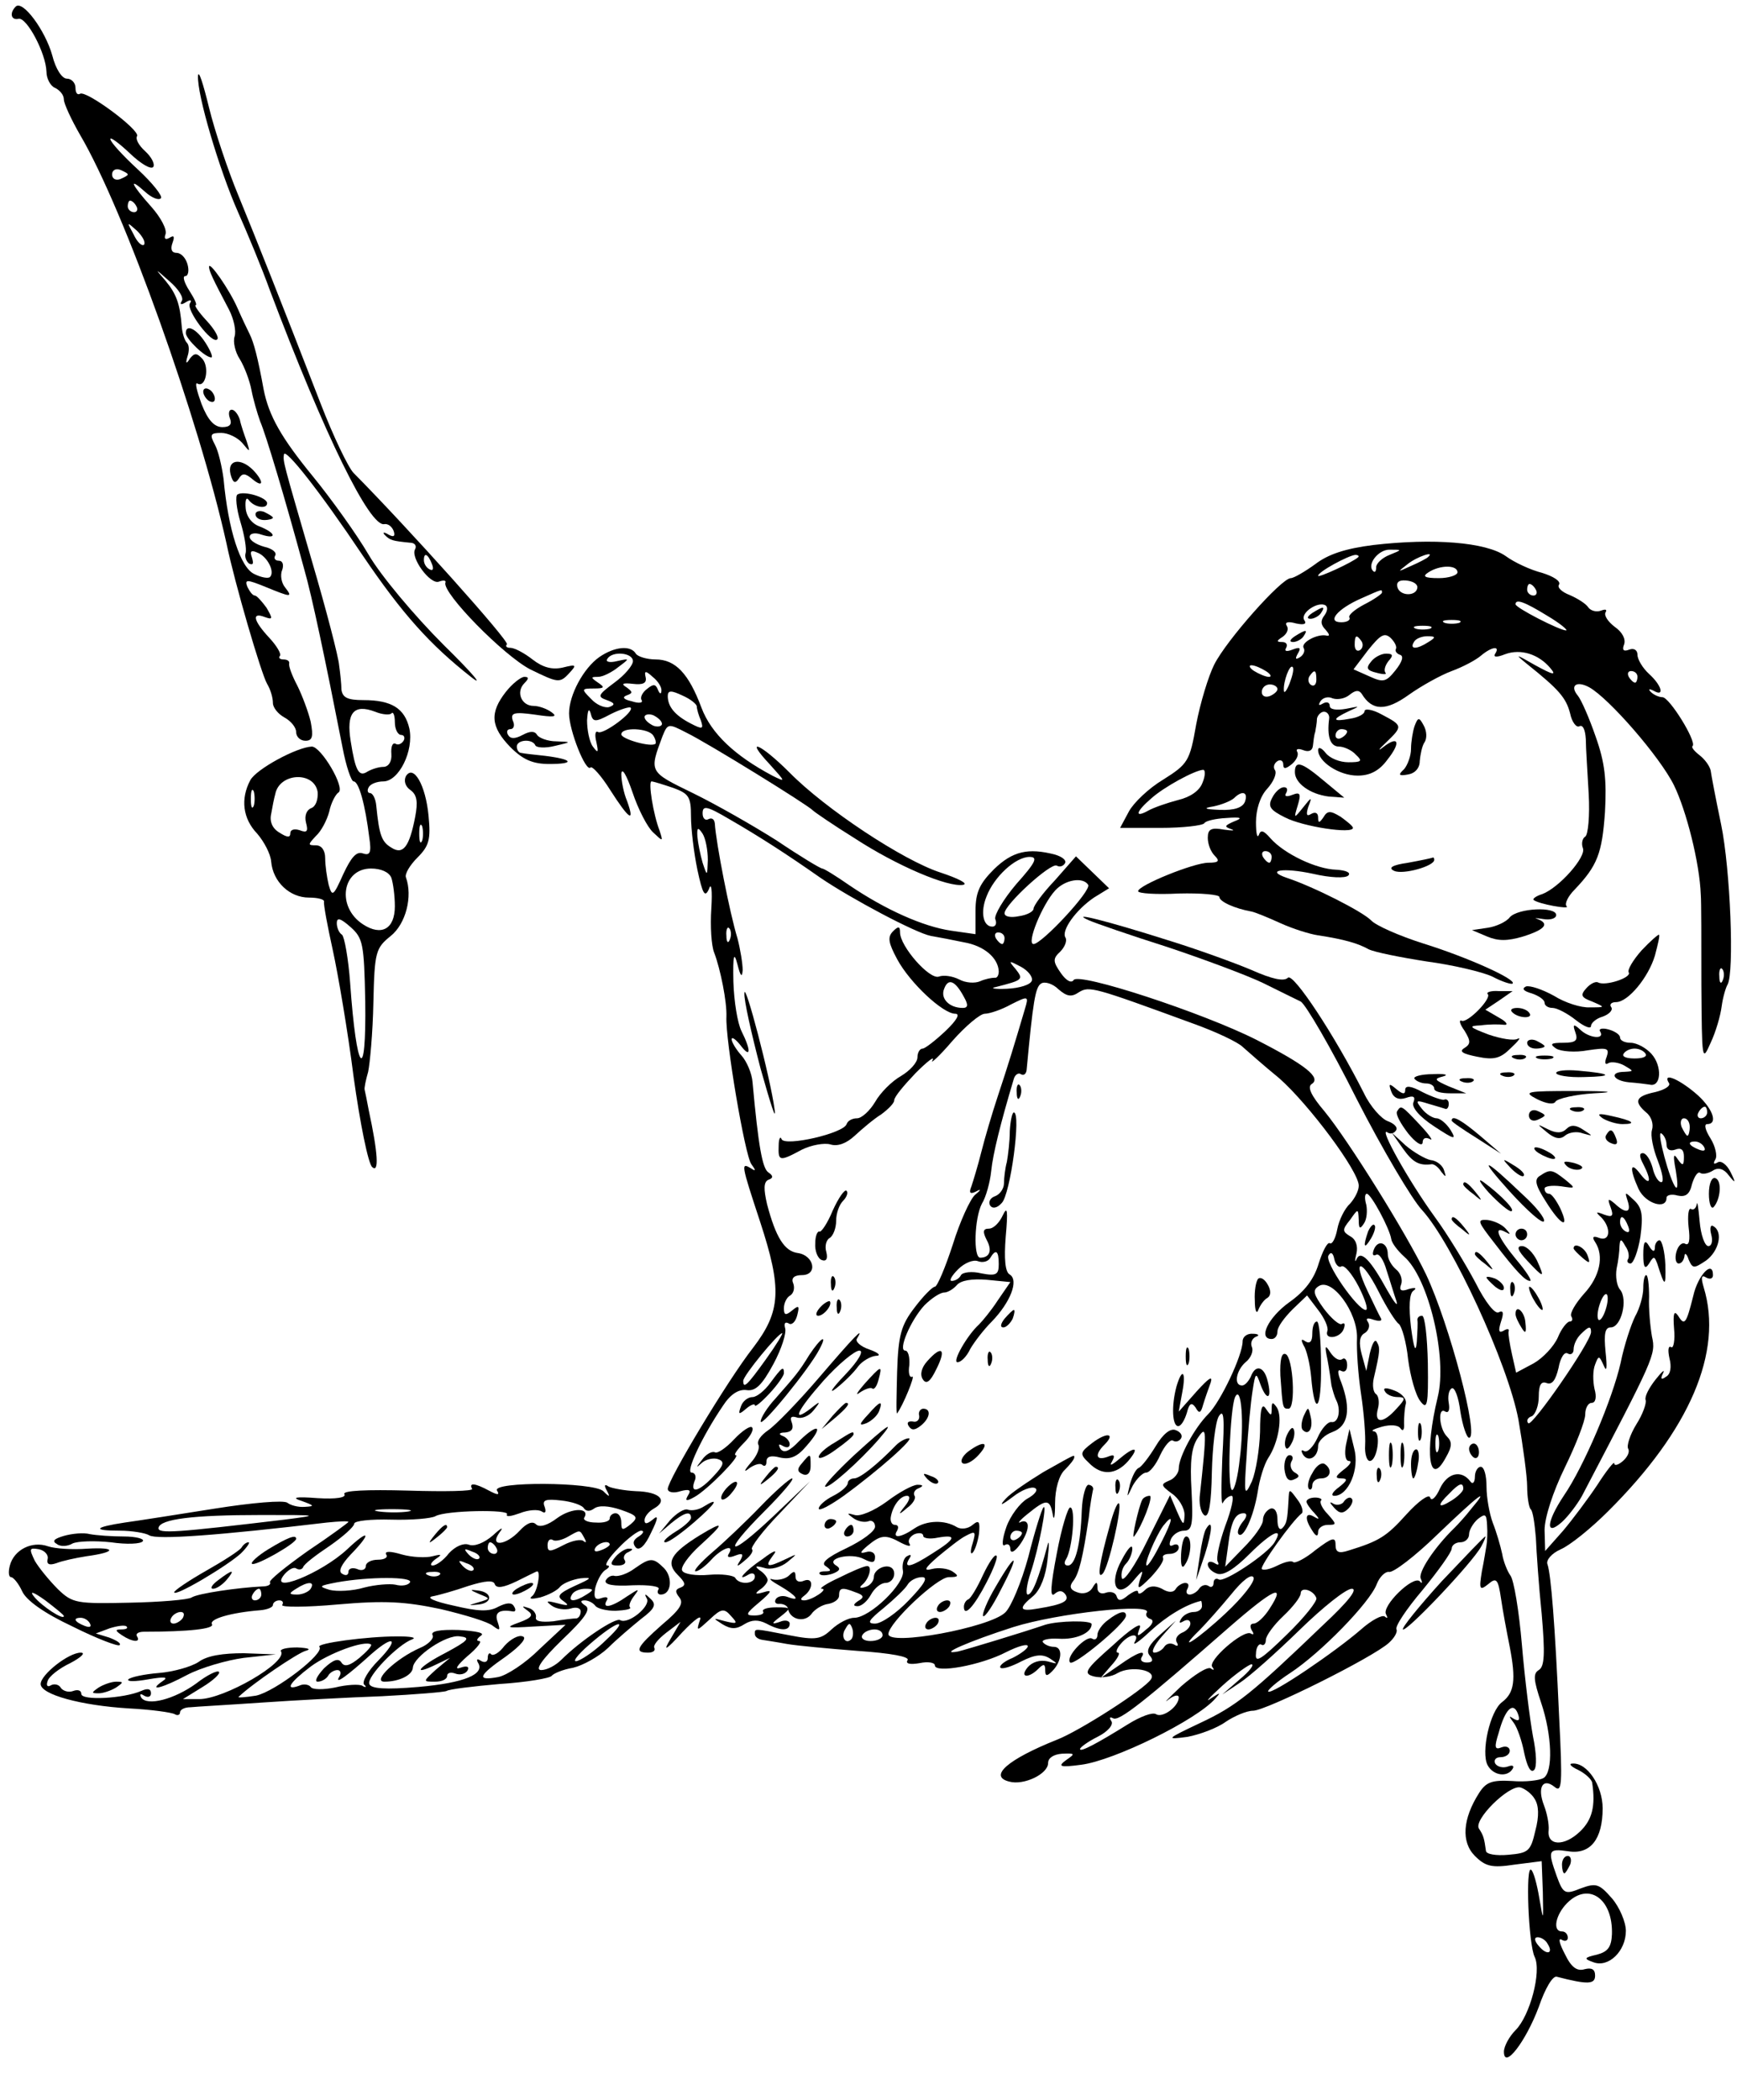 <?xml version="1.0"?>
<svg
    xmlns:rdf="http://www.w3.org/1999/02/22-rdf-syntax-ns#"
    xmlns="http://www.w3.org/2000/svg"
    xmlns:cc="http://web.resource.org/cc/"
    xmlns:dc="http://purl.org/dc/elements/1.1/"
    xmlns:svg="http://www.w3.org/2000/svg"
    xmlns:inkscape="http://www.inkscape.org/namespaces/inkscape"
    xmlns:sodipodi="http://sodipodi.sourceforge.net/DTD/sodipodi-0.dtd"
    xmlns:ns1="http://sozi.baierouge.fr"
    xmlns:xlink="http://www.w3.org/1999/xlink"
    viewBox="0 0 468 564"
    version="1.0"
  >
  <g
      transform="translate(0 564) scale(.156 -.156)"
    >
    <path
        d="m27 3604c-11-11-8-24 5-21 14 3 47-59 48-91 0-12 7-25 15-28 8-4 15-12 15-20 0-7 13-35 28-61 76-129 205-491 252-703 14-68 60-225 70-242 6-10 10-24 10-33 0-8 9-19 20-25s20-17 20-25 7-15 16-15c12 0 14 7 9 33-4 17-15 46-23 62-9 17-15 33-14 38 1 4-3 7-10 7-6 0-9 3-6 6s-5 17-18 31c-28 30-31 45-8 36 14-5 14-3 3 16-8 11-17 21-20 21-4 0-9 7-13 15-5 13-1 13 31 0 44-18 48-19 34-1-6 7-9 21-5 30 3 9 1 16-6 16-6 0-9 4-6 9s-5 12-19 15c-14 4-25 11-25 17s9 8 20 4c28-9 25 3-3 14-14 5-23 18-24 32-1 13 1 19 5 14 9-13 32-17 32-6 0 10-40 22-51 15-4-2-2-24 5-47s11-47 9-54c-2-6 1-14 6-18 7-3 8 0 5 10-4 11-2 14 9 9 17-6 31-33 22-42-3-3-15-1-27 5-24 11-45 76-53 164-3 22-9 48-15 59-9 17-8 20 11 20 12 0 28-8 36-17 14-17 14-17 8 2-4 11-10 28-12 38-3 9-9 17-14 17s-6-7-3-15c4-10 0-15-13-15-14 0-25 12-36 40-8 22-12 38-7 35 14-8 21 27 9 42-10 11-14 11-22 1-6-10-8-9-4 4 3 9 3 19-1 23s-8 16-9 28c-3 39-9 56-28 79-19 22-19 22 7-1 15-13 25-28 21-34s-1-7 7-2 11 4 7-2c-7-11 38-71 47-62 4 3-5 18-18 32-14 15-22 27-19 27s-2 11-11 25-12 25-7 25 7 9 4 20-11 20-19 20-11 6-7 17 3 14-5 9c-7-4-10-2-7 6s-8 29-25 48c-34 38-40 52-10 25 11-10 23-15 27-11 4 3-14 26-40 50s-47 47-47 52c0 4 15-7 34-25s36-28 40-23c3 5-3 17-14 27s-17 21-14 26c6 10-87 79-98 73-5-3-8 2-8 10 0 9-7 16-15 16s-19 16-25 40c-12 43-51 96-63 84zm193-289c0-2-6-5-13-8-8-3-14 1-14 8s6 11 14 8c7-3 13-6 13-8zm15-55c3-5 1-10-4-10-6 0-11 5-11 10 0 6 2 10 4 10 3 0 8-4 11-10zm13-66c-4-3-12 5-18 18-12 22-12 22 6 6 10-10 15-20 12-24z"
    />
    <path
        d="m341 3485c-2-32 37-163 69-235 16-36 41-96 55-135 94-249 172-408 197-402 6 1 13-4 16-12 3-9 0-11-9-6-8 5-11 4-6-1 9-9 13-10 43-13 8 0 12-5 9-11-9-14 26-62 41-56 8 3 13 2 11-2-5-18 100-125 146-149 47-23 51-24 66-8s14 17-10 11c-18-4-34 0-52 14-14 11-31 20-38 20s-9 3-6 6c5 5-169 199-264 295-9 9-35 63-57 120-69 178-110 281-142 359-17 41-40 109-50 150s-18 66-19 55zm403-841c3-8 2-12-4-9s-10 10-10 16c0 14 7 11 14-7z"
    />
    <path
        d="m360 3156c0-7 6-20 34-73 9-17 13-38 10-47s1-27 9-39c8-13 17-37 20-53s10-40 15-54c10-23 43-133 76-255 13-45 36-154 66-307 6-32 15-58 19-58 9 0 20-40 27-97 4-26 1-31-11-27-11 4-20-6-34-36-17-38-19-39-25-18-3 13-6 33-6 46s-6 22-16 22c-14 0-14 1 0 16 9 8 19 27 23 42 3 15 11 30 16 33 12 8-30 79-46 79-26-1-96-39-106-58-17-32-13-66 12-92 12-14 23-35 24-48 3-35 32-62 65-62 15 0 27-3 26-7-1-5 6-42 15-83s26-140 36-219c11-79 25-149 32-155 12-11 10 24-6 98-3 16-6 31-7 35-1 3 2 17 6 31 3 14 8 67 9 119 2 88 4 94 30 115s38 68 26 101c-2 6 7 21 20 34 20 20 23 31 19 72-5 53-26 89-39 68-4-8-1-18 8-24 11-8 13-20 8-46-10-52-21-66-41-53-17 10-21 22-26 72-1 12-6 22-11 22-4 0-5 5-2 10 3 6 15 10 25 10 27 0 53 53 45 91-8 35-31 49-79 49-27 0-36 4-38 18 0 9-2 28-4 42-1 14-22 95-47 180-49 169-50 171-48 183s62-64 135-173c69-102 117-155 187-210 24-19 3 6-47 55-50 50-108 119-129 155s-65 97-96 135c-54 66-76 104-85 150-10 55-17 81-24 95-4 8-14 29-21 45-14 32-49 82-49 71zm314-769c3 4 6-3 6-15s5-22 11-22c5 0 7-5 4-10-4-6-10-8-14-5-5 2-8-5-7-18s-5-22-14-22c-8 0-20-4-27-8-15-10-21 1-29 52-8 49 5 65 42 51 12-5 25-6 28-3zm-127-135c1-13-3-25-11-28s-12-13-9-25c4-15 2-18-11-13-9 3-16 1-16-5 0-8-5-8-19 1-12 7-17 19-14 32 2 12 5 27 7 34 7 37 67 40 73 4zm-110-24c-3-7-5-2-5 12s2 19 5 13c2-7 2-19 0-25zm290-60c-3-7-5-2-5 12s2 19 5 13c2-7 2-19 0-25zm-53-64c3-9 6-31 6-49 0-39-23-52-55-31-46 30-36 96 14 96 17 0 31-6 35-16zm-45-212c2-146-15-125-26 31-3 42-10 80-14 83-5 3-9 12-9 20 0 10 6 9 24-7 21-19 23-28 25-127z"
    />
    <path
        d="m320 3042c0-10 33-42 44-42 3 0-1 11-10 25-16 25-34 33-34 17z"
    />
    <path
        d="m350 2941c0-5 5-13 10-16 6-3 10-2 10 4 0 5-4 13-10 16-5 3-10 2-10-4z"
    />
    <path
        d="m397 2799c4-15 8-17 14-8 6 10 11 10 23 0 20-17 21-5 2 15-22 22-45 18-39-7z"
    />
    <path
        d="m440 2730c0-6 7-10 15-10s15 2 15 4-7 6-15 10c-8 3-15 1-15-4z"
    />
    <path
        d="m2365 2677c-48-6-78-16-100-33-18-13-37-24-42-24-16 0-111-107-132-149-10-20-24-66-31-103-11-63-14-68-57-95-25-15-51-40-59-55l-15-28h70c38 0 72 4 75 8 2 4 19 8 38 9 26 2 29 0 13-6-16-7-17-9-5-13 8-3 3-3-12-1-22 4-28 1-28-14 0-11 5-24 12-31 9-9 7-12-11-12-25 0-121-39-121-49 0-4 32-6 70-4 39 1 70-2 70-6 0-8 27-20 55-25 6-1 28-10 50-20s51-19 65-21c46-7 69-14 87-24 10-5 55-14 100-21 45-6 96-18 113-26 17-9 33-14 35-12 7 7-77 45-154 69-41 13-82 31-90 40-15 15-97 57-145 73-38 13-6 18 45 7 30-7 56-8 61-3s-4 9-21 10c-34 1-89 27-113 54-12 14-17 15-20 6-3-7-5 3-5 22 0 21 7 44 19 57 11 12 17 26 14 32-4 5-2 12 4 16 5 3 10 1 10-6 0-8 4-8 15 1 8 7 12 16 9 21s2 6 10 3c10-4 16-1 17 7s2 19 4 24c1 6 3 16 3 23 1 6 7 12 12 12 6 0 10-6 9-12-4-31 2-48 17-48 8 0 22-6 29-14 12-11 10-13-13-13-15 0-32 7-39 16s-13 11-13 5c0-20 36-44 68-44 21 0 37 8 51 27 24 30 20 43-7 22-10-8-8-4 5 8 29 28 29 29-7 48-16 9-30 11-30 6s-11-11-25-13c-31-6-32-1-2 13 20 9 20 9-5 4-17-3-28-1-28 5s-5 8-12 4-8-3-4 4c4 6 13 9 21 5 9-3 22 0 29 6 10 8 16 9 21 2 18-30 42-30 81-2 21 15 55 34 74 41s42 19 51 27c18 15 33 17 24 3-4-6 2-7 17-1 27 10 58 0 78-24 11-13 5-12-26 5-35 20-36 20-14 2 55-44 67-58 74-85 3-15 11-25 16-22 6 3 10-6 11-22 0-15 3-58 5-95s-1-70-6-73-7-12-4-20c6-15-41-68-70-79-10-3-17-8-15-10 8-7 64-17 57-11-4 4 2 17 14 29 39 41 47 62 52 133 3 56 0 85-16 130-11 32-25 64-31 71-14 17-2 26 20 14 34-19 122-120 146-169 21-43 44-133 46-188 1-11 1-81 1-155 1-131 1-134 16-100 9 19 17 47 19 63 2 15 7 32 10 37 12 20 5 199-11 276-9 43-17 85-18 93-2 8-10 19-19 26s-15 14-12 16c7 8-40 84-52 84-6 0-15 4-20 9s-3 6 5 2c19-11 14 9-8 29-11 10-20 25-20 33s-6 12-14 9c-10-4-13-1-9 9 3 9-3 21-16 30-12 9-19 20-16 25s0 6-8 3-18 0-22 6-18 15-32 21c-13 5-22 13-18 18 3 6-10 14-29 20-20 5-48 18-63 29-34 24-125 31-228 19zm28-17c-13-5-23-15-23-21 0-7-2-10-5-7-12 11 9 38 29 37 21 0 21 0-1-9zm-54-4c-10-9-69-36-69-32 0 7 52 35 64 36 5 0 7-2 5-4zm120 0c-2-2-15-9-29-15-24-11-24-11-6 3 16 13 49 24 35 12zm51-26c0-5-15-10-32-10-25 0-29 3-18 10 20 13 50 13 50 0zm-69-25c0-16-28-17-34-2-3 9 1 14 14 13 11-1 19-5 20-11zm204-5c3-5 1-10-4-10-6 0-11 5-11 10 0 6 2 10 4 10 3 0 8-4 11-10zm-265-5c0-2-14-12-30-20-17-9-29-19-26-23 2-4-4-8-14-8-26 0-7 23 34 41 38 17 36 16 36 10zm-99-39c-7-9-7-16 2-25 6-7 8-11 2-10-16 4-45-12-40-21 3-5 0-12-6-16-8-5-9-3-4 6 6 10 4 12-9 7-10-4-15-3-11 3 3 6 0 10-7 10-10 0-10 2 1 9 7 5 11 13 7 19s2 8 16 4c14-3 19-1 14 6-7 12 24 33 37 25 4-3 3-10-2-17zm384-1c22-13 36-25 32-25-11 0-87 39-87 45 0 10 16 4 55-20zm-152-12c-7-2-19-2-25 0-7 3-2 5 12 5s19-2 13-5zm-50-10c-7-2-19-2-25 0-7 3-2 5 12 5s19-2 13-5zm-59-35c-2-3 1-8 7-10 7-2 4-12-8-27-16-20-21-21-45-10l-27 12 25 33c21 26 28 31 39 21 7-7 11-15 9-19zm-59 13c3-5 2-12-3-15s-9 1-9 9c0 17 3 19 12 6zm115-1c-20-13-33-13-25 0 3 6 14 10 23 10 15 0 15-2 2-10zm-280-50c8-5 11-10 5-10-5 0-17 5-25 10s-10 10-5 10c6 0 17-5 25-10zm41-21c-5-13-10-19-10-12-1 15 10 45 15 40 3-2 0-15-5-28zm46 6c0-8-4-12-9-9s-6 10-3 15c9 13 12 11 12-6zm553 5c0-5-2-10-4-10-3 0-8 5-11 10-3 6-1 10 4 10 6 0 11-4 11-10zm-620-21c0-4-6-9-13-12-8-3-14 0-14 7s6 13 14 13c7 0 13-4 13-8zm120-73c0-3-4-8-10-11-5-3-10-1-10 4 0 6 5 11 10 11 6 0 10-2 10-4zm-249-88c-5-14-21-25-42-30-19-5-42-13-51-18-25-14-22-2 5 21 21 19 74 48 89 49 4 0 4-10-1-22zm73-33c-4-10-18-15-43-14-27 1-30 3-11 6 14 3 29 9 35 14 14 14 25 11 19-6zm46-95c0-5-2-10-4-10-3 0-8 5-11 10-3 6-1 10 4 10 6 0 11-4 11-10zm777-212c-3-8-6-5-6 6-1 11 2 17 5 13 3-3 4-12 1-19z"
    />
    <path
        d="m2260 2560c-9-6-10-10-3-10 6 0 15 5 18 10 8 12 4 12-15 0z"
    />
    <path
        d="m2230 2520c-9-6-10-10-3-10 6 0 15 5 18 10 8 12 4 12-15 0z"
    />
    <path
        d="m2361 2476c-9-11-7-15 10-19 11-3 18-3 15 0-3 4-1 12 5 20 9 10 8 13-4 13-8 0-20-6-26-14z"
    />
    <path
        d="m1032 2484c-27-19-52-65-52-97 0-29 29-102 37-93 3 3 19-15 34-39 32-50 43-58 29-19-6 14-10 35-10 47 1 12 9-2 19-31 10-30 26-61 36-70 17-16 17-16 11 3-11 28-20 85-14 85 3 0 19-5 37-11 27-10 31-15 31-49 0-22 5-63 11-92 9-42 13-49 20-33 4 12 6-2 4-34-2-30 0-64 5-76 11-29 22-85 21-110-2-39 32-240 43-254 8-11 8-13-1-7-17 10-17 8 16-92 38-116 36-154-12-217-44-56-147-228-147-243 0-6 10-8 22-4 15 4 19 2 13-7-6-10-3-11 11-3 22 12 81 72 71 72-4 0 2 9 14 21 11 11 18 23 14 27-3 3-17-6-31-21s-29-25-33-22c-5 2-15-3-22-13-11-14-11-15 0-5 7 6 20 9 28 6 11-4 10-10-8-29-25-27-41-31-33-9 4 8 1 15-5 15-11 0 18 62 54 115 13 20 27 29 41 27 15-2 26 8 46 45 14 26 23 54 20 62-2 8 0 11 6 8 5-4 12 2 15 14 4 16 3 18-9 8-11-9-14-8-14 4 0 9 5 19 11 22 6 4 8 13 5 21-4 9 2 14 15 14 28 0 21 34-7 38-23 3-38 27-53 84-6 26-6 38 2 42 9 3 9 7 0 13-10 7-17 45-27 155-1 15-10 36-19 46s-17 23-17 28 7 0 15-10c18-24 19-10 2 24-7 14-13 52-14 85-1 46 1 53 7 30 5-20 8-24 9-10 0 11-4 36-9 55-13 42-37 164-39 198-1 7-5 10-11 7-5-3-10 1-10 10 0 14 7 13 46-10 52-30 100-61 157-101 53-36 164-95 190-100 12-2 38-7 57-11 35-6 59-27 60-50 0-7-3-12-7-11-5 0-16-2-25-6s-25-3-36 3c-12 6-27 8-35 5-16-6-67 52-67 76 0 11-3 11-12 2-10-10-8-20 7-48 22-41 79-94 100-94 9 0 3-11-17-30-17-16-35-30-39-30-5 0-9-7-9-15 0-9-13-23-28-32-16-9-36-29-45-45-9-15-23-28-31-28s-16-4-18-10c-5-16-106-39-112-26-2 6-5 1-5-11-1-27 1-28 40-7 16 8 39 12 49 9 13-4 28 2 42 15 13 12 33 29 46 37 12 9 22 19 22 24 0 6 17 26 37 47 20 20 33 30 29 22-5-8 11 6 34 33 23 26 48 47 56 47s29 7 45 16c30 15 31 15 24-8-18-61-29-97-46-148-10-30-23-74-29-98s-14-50-17-59c-5-12-2-14 8-9 9 5 9 3-2-6-8-7-26-46-38-85-13-40-27-73-31-73s-20-16-35-36c-23-30-28-47-30-110-1-41-2-74 0-72 10 13 32 67 26 63-5-2-7 7-5 20 1 14-2 25-7 25-13 0 9 52 33 78 12 12 27 22 34 22 6 0 16 6 22 13 7 8 26 11 51 9l41-4-22-32c-11-17-26-35-32-41-20-18-47-65-37-65 6 0 16 10 22 23 7 12 23 33 37 47 32 33 47 71 31 81-8 4-10 27-7 65 4 45 3 54-5 37-6-13-16-23-24-23-10 0-11-5-4-19 10-18 6-31-11-31-12 0-10 68 3 93 7 11 14 37 16 56 3 30 16 82 39 159 2 7 8 11 12 8 5-3 9 0 10 7 11 118 15 143 25 149 6 4 20 0 30-10 14-12 22-14 35-5 18 11 25 9 197-54 39-14 77-32 85-40 8-7 36-32 63-54 51-45 137-160 137-185 0-9-7-22-15-31-9-8-19-28-22-44s-9-27-13-24c-4 2-12-13-19-35-8-27-24-48-51-67-36-26-54-63-30-63 6 0 10 6 10 13 0 8 12 24 26 38l25 24 19-25c11-14 18-30 16-36-6-16 22-13 28 3 3 8 2 12-3 9-4-3-18 9-31 26-18 25-20 32-9 39 23 15 67-45 66-89-1-21 2-64 7-97s8-72 7-88c-1-15 3-27 8-27 13 0 20 50 7 51-6 1 0 4 14 8 15 4 28 3 32-3s7-2 6 9c0 11 1 26 3 33 2 8-6 18-19 23-15 6-21 5-17-1 3-6 13-10 22-10 14 0 14-3-2-20-23-26-39-26-32 0 3 11 1 22-3 25-5 3-7 15-4 28 11 47 11 52 5 62-3 6-8-3-12-20l-6-30-8 29c-5 19-4 31 5 36 7 4 10 13 6 19-5 7-1 8 10 4 10-3 15-2 12 3s-13 26-23 47c-27 57-10 56 19-1 14-28 30-53 35-56 5-4 13-31 16-61 4-30 13-62 21-72 12-16 14-7 13 65-1 45-5 82-10 82s-8-3-8-7c1-5 0-21-1-38-2-20-5-12-10 25-4 35-3 58 4 63s3 6-8 3c-13-5-17-2-13 8 3 8-1 20-9 26-8 7-14 18-14 26 0 20-17 26-24 8-3-8-2-12 4-9 5 3 13-9 18-27 6-18 13-42 17-53 3-11-4-2-16 19-29 53-46 70-53 53-3-6-3-2 0 10 3 13-1 25-11 30-13 8-14 11 0 28 14 20 14 20 15 0 0-15 2-17 9-6 5 7 6 22 4 32-3 10-3 19 1 19 7 0 39-59 42-78 1-7 11-20 22-30 42-36 75-174 58-242-23-95-15-158 14-104 11 19 11 27 2 36-14 14-16 52-3 43 6-3 8 3 6 15-2 11 0 22 5 25s12-15 15-40c4-25 11-45 15-45 18 0-34 196-74 281-34 71-134 231-175 281-23 27-30 42-22 47 17 11-11 33-95 76-93 47-307 117-315 103-4-6-13-1-22 12-14 20-14 25-1 37 8 8 12 19 9 24-8 12 18 48 49 69l26 16-29 28-28 27-36-41c-21-22-37-44-37-49s-11-11-25-13c-14-3-25-1-25 5 0 15 80 88 90 82 5-3 11-1 14 4s-4 11-17 15c-46 12-73 6-105-25-25-25-32-40-32-72v-40l-42 6c-48 7-113 36-175 78-23 16-44 29-47 29s-38 21-78 48c-41 26-106 63-145 82-76 37-75 36-52 98 9 22 10 22 41 6 37-18 210-125 218-134 3-3 35-25 72-48 72-47 161-85 187-80 9 2-9 11-39 21-65 21-199 110-260 172-50 50-80 63-34 14 27-30 28-31 4-19-64 34-105 72-122 117-22 59-45 83-79 83-15 0-31 5-34 10-9 15-37 12-63-6zm58-7c0-7-14-24-32-37-28-21-30-24-13-30 14-5 15-8 4-12-8-2-22 4-31 14-17 17-17 18 5 18 18 0 19 2 7 10-13 9-13 10 0 10 8 0 24 8 35 17 20 15 20 15-3 10-12-3-20-1-16 4 8 14 44 11 44-4zm49-51c0-6-3-6-6 2-4 10-8 10-19 1-8-6-12-15-9-19 3-5-5-6-17-2-14 3-17 7-9 10 11 4 11 6 0 14-10 6-7 8 11 6 17-2 24 1 22 11-3 12 0 12 12 1 9-7 16-18 15-24zm61-27c0-4 3-15 7-24 5-15 3-16-18-5-27 14-39 29-39 47 0 10 6 10 25 1 14-6 25-15 25-19zm-148-13c16 8 32 13 34 11 7-7-47-47-56-42-5 3-6-5-3-17 4-19 3-20-6-8-6 8-10 29-10 45 1 17 3 22 6 13 4-16 7-17 35-2zm88-17c0-4-7-6-15-3-8 4-15 10-15 15 0 4 7 6 15 3 8-4 15-10 15-15zm-15-20c4-6 5-12 4-14-7-7-59 8-59 16 0 13 47 11 55-2zm94-214c-1-29-1-29-9-5-4 14-8 34-9 45-1 16 1 17 9 5 5-8 9-28 9-45zm531-42c-22-26-38-53-36-60 3-7 1-13-5-13-16 0-21 25-10 52 13 34 50 68 74 68 15 0 11-9-23-47zm124-1c6-10-80-102-94-102-13 0 15 68 37 92 17 19 48 24 57 10zm-617-94c-3-8-6-5-6 6-1 11 2 17 5 13 3-3 4-12 1-19zm473 2c0-5-2-10-4-10-3 0-8 5-11 10-3 6-1 10 4 10 6 0 11-4 11-10zm47-73c-2-7-21-13-43-14-21-1-30 1-19 3 47 12 48 13 34 31-13 15-12 15 9 4 13-7 21-18 19-24zm-117-28c8-14 7-19-2-19-23 0-39 16-32 33 7 19 19 14 34-14zm60-460c0-18-4-21-30-16-16 4-32 2-35-3-3-6-10-10-16-10-5 0 0 9 11 20s26 17 34 14 17-1 21 5c10 17 15 13 15-10zm590-4c5 3 18-12 30-35 11-22 17-40 12-40-14 0-72 83-64 94 4 7 8 4 10-7 2-9 8-15 12-12zm-991-160c-33-46-39-51-39-37 0 9 60 82 67 82 2 0-10-20-28-45zm1158-157c-3-7-5-2-5 12s2 19 5 13c2-7 2-19 0-25z"
    />
    <path
        d="m871 2424c-28-36-26-60 8-95 22-22 39-29 67-29 45 0 41 8-7 14-19 2-37 4-41 5-5 0-8 6-8 11 0 12 27 14 32 2 2-4 17-5 33-1 30 7 30 7 3 8-15 0-30 6-33 11-4 7-12 7-25 0s-21-7-25 0c-3 5-2 10 4 10s8 7 4 15c-4 13 2 15 38 10 33-5 40-4 29 4-8 6-22 11-31 11-21 0-31 24-16 39 8 8 8 11 0 11-6 0-21-12-32-26z"
    />
    <path
        d="m2436 2365c-3-9-6-27-6-39s-6-28-12-35c-11-10-9-12 7-9 12 2 20 11 20 23 1 11 4 26 8 32 5 7 4 20-1 29-8 15-10 15-16-1z"
    />
    <path
        d="m2230 2286c0-19 26-38 58-42l27-2-35 29c-38 32-50 36-50 15z"
    />
    <path
        d="m2191 2242c-8-15-4-21 22-34 31-16 117-29 117-18 0 3-10 11-21 19-18 11-23 11-30-1-7-10-9-10-9 0 0 8-5 10-12 6-8-5-9-1-5 12 7 18 6 18-9-1-16-20-16-19-9 4 6 20 4 23-9 18-10-4-15-3-11 3 3 6 2 10-4 10s-15-8-20-18z"
    />
    <path
        d="m2425 2130c-28-4-35-9-24-14 15-7 69 8 69 19 0 3-1 4-2 4-2-1-21-5-43-9z"
    />
    <path
        d="m2600 2036c-6-8-24-16-38-18l-27-4 26-11c19-8 35-8 62 0 38 12 46 22 25 30-7 2-3 2 10 0 12-2 22 1 22 7 0 15-66 12-80-4z"
    />
    <path
        d="m1875 2031c11-5 72-26 135-46 63-21 138-49 165-62 28-14 57-28 65-32s52-79 96-167c45-88 96-174 113-192 52-57 148-265 166-361 8-46 15-98 15-115 0-18 3-36 6-39 4-3 7-26 9-49 1-24 5-83 10-131 6-69 5-91-5-97s-9-17 4-56c19-56 21-120 4-130-7-4-31-7-54-5-35 2-45-2-57-21-28-44-31-84-7-108 18-18 29-21 68-15l47 6 2-53c1-52 1-52-6-11-4 24-10 46-14 49-10 10-5-128 6-150 12-25-8-101-33-126-11-11-20-28-20-37 0-32 38 18 60 77 11 32 24 54 31 52 54-14 66-13 66 2 0 11-6 14-18 11-13-4-23 3-34 26-9 17-12 28-6 25 6-4 11-2 11 3 0 6-4 11-10 11-17 0-11 29 9 49 37 37 79 7 77-54-1-22-7-30-26-35-22-5-23-7-6-13 26-10 56 19 56 54 0 15-11 41-24 56-22 25-27 27-54 17-27-11-30-9-41 21-16 45-15 48 20 43 38-6 59 21 59 74 0 39-27 79-52 77-7 0-3-5 10-11 12-6 23-16 24-22 6-40 0-64-21-84-27-26-57-25-54 2 1 11-3 30-8 43-12 31-2 48 18 32 13-11 14 3 8 122-7 157-14 244-20 261-3 7 7 19 23 26s52 36 81 65c141 140 199 275 165 386-5 17-4 22 4 17 7-4 12-2 12 4 0 27-26 0-34-36-12-48-15-52-26-34-7 10-9 4-7-22 2-20-1-35-5-32-5 3-6-5-3-19 4-15 2-28-6-32-8-6-10-4-5 6 4 8-2 3-13-11s-19-29-17-35c2-5-5-25-16-42-11-18-17-37-14-42s-1-14-9-21-15-9-15-4c0 4-13-12-29-37-16-24-43-60-59-79l-31-35-1 36c0 21 14 65 35 108 19 39 35 80 35 91s5 20 11 20c7 0 9 10 5 24-3 14-3 32 1 42 6 16 7 16 15-2 5-12 6-4 3 24-3 31-1 42 9 42 18 0 30 48 16 65-6 7-8 23-6 36 3 13 5 31 5 39 1 13 3 13 10 0 6-8 7-18 5-22-3-4-1-8 4-8s13 21 17 46c5 37 3 50-11 63-16 15-16 15-11-1 7-21-3-23-22-5-12 10-13 9-7-7 5-14 3-17-11-12-15 6-16 5-5-5 17-18 15-42-4-35-10 4-13 2-7-7 16-24 8-60-19-89-15-17-25-34-22-39s2-9-3-9c-4 0-14-12-20-27-7-16-26-36-42-45l-30-16-7 31c-4 18-7 36-6 40 2 5-3 5-9 1-8-4-9 0-4 16 5 15 4 20-4 16-6-4-23 17-40 51-17 32-48 83-70 113-45 62-97 155-82 146 5-4 12-2 15 3 4 5-3 12-14 16s-30 25-41 48c-51 101-122 208-131 199-7-7-28-2-62 13-28 12-94 36-146 52-101 32-171 50-135 34zm929-527c3-8 2-12-4-9s-10 10-10 16c0 14 7 11 14-7zm-39-144c-4-12-9-19-12-17-3 3-2 15 2 27s9 19 12 17c3-3 2-15-2-27zm-25-38c0-17-102-164-108-157-4 4-1 10 6 12 6 3 12 18 12 34 0 20 4 27 14 23 9-3 15 5 20 26 3 17 10 29 16 25 5-3 10 0 10 7 0 8 5 19 12 26 14 14 18 15 18 4zm-97-804c7-11 8-29 1-55-8-35-12-38-46-41-22-2-39 1-39 7-3 21-4 26-12 38-10 15 51 75 71 71 8-2 20-11 25-20zm22-249c11-17-1-21-15-4-8 9-8 15-2 15s14-5 17-11z"
    />
    <path
        d="m2827 1979c-15-17-25-34-22-38 5-9-41-24-53-17-4 2-13-2-20-10-11-12-9-16 10-23 23-10 23-10-4-10-15-1-43 8-62 20-20 11-41 18-48 16-8-4-4-8 10-12 12-4 22-11 22-16s6-9 14-9c7 0 25-9 40-21 14-11 26-16 26-10 0 5 9 13 20 16 11 4 18 11 15 16-4 5 0 9 8 9 21 0 56 43 67 80 5 19 9 35 7 36-1 1-15-11-30-27z"
    />
    <path
        d="m1282 1905c-1-11 12-69 28-130 17-60 27-92 24-70-7 54-52 225-52 200z"
    />
    <path
        d="m2562 1904c8-7-35-51-45-46-5 2-3-6 5-17 11-18 11-23 0-30-10-6-3-10 22-15 29-6 40-3 58 15 13 12 18 19 12 16-7-4-29 0-50 7-34 13-36 15-14 16 14 2 32 2 40 1s5 5-8 12l-24 14 24 16 23 16h-24c-13 1-22-2-19-5z"
    />
    <path
        d="m2604 1873c10-11 37-12 30-2-3 5-12 9-21 9s-13-3-9-7z"
    />
    <path
        d="m2713 1838c5-14 1-18-21-18-21 0-24-2-12-10 8-5 33-7 54-3 34 5 38 4 33-11-4-10-3-15 3-11 5 3 18 1 27-4 17-10 17-10 1-11-27 0-21-15 7-18 13-1 30-3 36-4 20-5 22 32 3 53-9 10-25 19-36 19-10 0-18 4-18 9s-9 11-20 14-18 1-14-4c8-14-20-11-35 4-11 10-13 9-8-5zm121-37c3-5-5-8-19-8s-22 3-19 8 11 9 19 9 16-4 19-9z"
    />
    <path
        d="m2630 1820c0-6 7-10 15-10s15 2 15 4-7 6-15 10c-8 3-15 1-15-4z"
    />
    <path
        d="m2608 1793c7-3 16-2 19 1 4 3-2 6-13 5-11 0-14-3-6-6z"
    />
    <path
        d="m2648 1793c6-2 18-2 25 0 6 3 1 5-13 5s-19-2-12-5z"
    />
    <path
        d="m2680 1768c0-4 21-8 48-7 52 1 48 6-10 11-21 2-38 0-38-4z"
    />
    <path
        d="m2436 1758c3-4 12-8 20-8s14-4 14-9 12-8 28-8h27l-30 12c-25 11-26 13-10 17 11 3 3 5-17 4-20 0-35-4-32-8z"
    />
    <path
        d="m2588 1763c7-3 16-2 19 1 4 3-2 6-13 5-11 0-14-3-6-6z"
    />
    <path
        d="m2518 1753c7-3 16-2 19 1 4 3-2 6-13 5-11 0-14-3-6-6z"
    />
    <path
        d="m2874 1751c4-5-7-12-24-16-33-7-37-16-15-35 9-7 13-20 10-30-3-9 2-33 10-53 8-21 11-37 6-37s-12 11-15 25c-4 14-11 25-17 25s-6-6 1-19c15-29 12-39-5-17-18 24-19 9-3-26 12-25 48-36 48-15 0 5 9 7 19 4 14-3 21 2 25 20 4 13 10 22 14 19s14-1 22 4c9 6 19 3 27-8 12-15 13-14 3 6-6 12-16 20-22 16-7-4-8-2-4 5 4 6 0 23-8 36-9 14-12 25-6 25 20 0 9 29-21 54s-56 35-45 17zm66-51c0-5-5-10-11-10-5 0-7 5-4 10 3 6 8 10 11 10 2 0 4-4 4-10zm-30-25c0-8-2-15-4-15s-6 7-10 15c-3 8-1 15 4 15 6 0 10-7 10-15zm-40-30c0-9 6-12 15-9 10 4 15 0 15-12 0-16-2-17-11-4-7 11-8 6-3-20 3-19 4-32 0-29-10 10-34 99-25 93 5-3 9-12 9-19zm65-5c3-6-1-7-9-4-18 7-21 14-7 14 6 0 13-4 16-10z"
    />
    <path
        d="m1751 1734c0-11 3-14 6-6 3 7 2 16-1 19-3 4-6-2-5-13z"
    />
    <path
        d="m2396 1736c4-11 13-15 25-11 14 5 17 2 13-8-3-8 10-24 36-41 35-23 39-24 28-6-7 11-18 20-24 20s-18 7-25 16c-12 15-11 16 11 9 14-4 27-8 30-9 3 0 5 4 5 9 0 6-4 9-8 7-4-1-21 5-37 13-20 11-30 12-30 4s-4-8-15 1c-13 11-14 10-9-4z"
    />
    <path
        d="m2647 1723c16-8 29-10 32-4 4 5 33 12 66 14 40 2 29 4-32 4-85 0-91-1-66-14z"
    />
    <path
        d="m2406 1702c-3-5 6-21 19-38 13-16 24-23 25-16 0 8 5 10 13 6 6-4-1 7-17 24-33 35-33 35-40 24z"
    />
    <path
        d="m2633 1695c0-7 6-11 14-8 7 3 13 6 13 8s-6 5-13 8c-8 3-14-1-14-8z"
    />
    <path
        d="m2708 1703c7-3 16-2 19 1 4 3-2 6-13 5-11 0-14-3-6-6z"
    />
    <path
        d="m1739 1668c0-18-3-42-5-53-3-11-5-28-5-37s-7-19-15-22c-9-3-12-10-9-16 4-6 12-5 20 4 15 14 34 156 21 156-3 0-6-15-7-32z"
    />
    <path
        d="m2760 1690c8-5 24-10 34-10 26 0 18 6-19 14-22 5-26 4-15-4z"
    />
    <path
        d="m2500 1686c0-2 19-15 43-30l42-27-35 30c-32 27-50 38-50 27z"
    />
    <path
        d="m2664 1666c13-11 23-13 31-6 7 6 21 8 31 4 18-5 18-5 1 6-13 9-22 9-29 2-8-8-18-8-32-1-20 10-20 10-2-5z"
    />
    <path
        d="m2766 1661c-3-5 1-11 9-14 9-4 12-1 8 9-6 16-10 17-17 5z"
    />
    <path
        d="m2416 1638c17-24 28-30 50-27 4 0 11-5 16-13 8-10 9-10 5 2-2 8-12 17-23 18-10 2-30 14-43 25l-24 22 19-27z"
    />
    <path
        d="m2650 1630c8-5 20-10 25-10 6 0 3 5-5 10s-19 10-25 10c-5 0-3-5 5-10z"
    />
    <path
        d="m2600 1564c30-33 57-57 59-51 2 5-14 25-36 45-69 66-79 68-23 6z"
    />
    <path
        d="m2602 1604c10-10 20-16 22-13 3 3-5 11-17 18-21 13-21 12-5-5z"
    />
    <path
        d="m2698 1608c5-5 16-8 23-6 8 3 3 7-10 11-17 4-21 3-13-5z"
    />
    <path
        d="m2652 1591c-10-6-8-16 10-44 26-42 42-49 25-12-7 14-15 25-19 25-5 0-8 4-8 9 0 4 12 6 28 4 26-4 26-4 8 11-23 18-26 19-44 7z"
    />
    <path
        d="m2564 1562c17-18 34-32 38-32 10 0-17 28-47 50-11 8-7 0 9-18z"
    />
    <path
        d="m2943 1560c0-17 4-27 8-23 12 13 15 46 3 50-6 2-11-9-11-27z"
    />
    <path
        d="m2520 1576c0-2 8-10 18-17 15-13 16-12 3 4s-21 21-21 13z"
    />
    <path
        d="m1434 1531c-9-22-20-38-23-36-3 1-7-7-7-20-1-13 4-26 11-29 8-3 11 2 8 14-3 10 0 21 6 24 6 4 11 17 11 30 0 12 5 27 12 34 6 6 9 14 6 17-3 4-14-12-24-34z"
    />
    <path
        d="m2922 1542c-1-7-6-11-10-8-4 2-6-11-4-31 3-23 1-33-6-29-5 3-12-3-15-14s-1-20 4-20 9 6 10 13c0 6 4 4 7-6 7-16 9-16 30-2 22 16 30 49 13 59-5 4-7-3-4-14s1-20-5-20-13 19-15 43c-2 23-4 36-5 29z"
    />
    <path
        d="m2500 1516c0-2 8-10 18-17 15-13 16-12 3 4s-21 21-21 13z"
    />
    <path
        d="m2573 1476c39-51 54-66 62-66 4 0-7 17-24 37-32 39-40 59-18 47 9-5 9-4 0 6-7 8-22 14-32 15-18 1-16-3 12-39z"
    />
    <path
        d="m2356 1495c-9-26-7-32 5-12 6 10 9 21 6 23-2 3-7-2-11-11z"
    />
    <path
        d="m2610 1490c0-5 5-10 10-10 6 0 10 5 10 10 0 6-4 10-10 10-5 0-10-4-10-10z"
    />
    <path
        d="m2830 1455c0-22 3-26 10-15 8 13 9 13 14 0 13-41 15-42 14-2-1 23-6 42-10 42s-8-6-8-12c0-9-4-8-10 2-7 12-10 8-10-15z"
    />
    <path
        d="m2630 1445c29-31 31-31 17 0-7 14-18 25-26 25-10 0-7-8 9-25z"
    />
    <path
        d="m2710 1466c0-2 7-9 15-16 13-11 14-10 9 4s-24 23-24 12z"
    />
    <path
        d="m2540 1456c0-2 8-10 18-17 15-13 16-12 3 4s-21 21-21 13z"
    />
    <path
        d="m1431 1404c0-11 3-14 6-6 3 7 2 16-1 19-3 4-6-2-5-13z"
    />
    <path
        d="m2167 1414c-4-4-7-21-6-38 0-17 3-24 6-16s10 18 16 21c6 4 6 13 0 23-5 9-12 13-16 10z"
    />
    <path
        d="m2560 1416c0-2 7-9 15-16 9-7 15-8 15-2 0 5-7 12-15 16-8 3-15 4-15 2z"
    />
    <path
        d="m2830 1398c0-13-6-35-14-49-7-14-19-50-25-80-14-62-63-178-98-229-30-45-32-71-3-45 11 10 26 30 34 44 125 239 128 244 121 275-3 17-6 48-5 69 0 20-2 37-5 37s-5-10-5-22z"
    />
    <path
        d="m2601 1394c0-11 3-14 6-6 3 7 2 16-1 19-3 4-6-2-5-13z"
    />
    <path
        d="m2640 1380c6-11 13-20 16-20 2 0 0 9-6 20s-13 20-16 20c-2 0 0-9 6-20z"
    />
    <path
        d="m1412 1364c-7-8-8-14-3-14 10 0 25 19 20 25-2 1-10-3-17-11z"
    />
    <path
        d="m1441 1364c0-11 3-14 6-6 3 7 2 16-1 19-3 4-6-2-5-13z"
    />
    <path
        d="m1730 1345c-7-9-8-15-2-15 5 0 12 7 16 15 3 8 4 15 2 15s-9-7-16-15z"
    />
    <path
        d="m2610 1353c0-5 5-15 10-23 7-12 9-10 7 8-1 19-17 33-17 15z"
    />
    <path
        d="m2260 1319c0-13-4-18-12-13-7 5-8 3-3-7 5-7 11-32 13-54 6-71 18-58 17 20 0 41-3 75-7 75-5 0-8-9-8-21z"
    />
    <path
        d="m1410 1243c-35-41-75-82-87-90-13-9-20-19-17-25 3-5-2-19-13-31-12-14-13-18-2-9 9 6 19 9 22 5 4-3 7-1 7 6 0 9 8 11 23 7 18-4 30 1 46 20 30 34 21 41-12 9-18-19-27-22-33-14-4 8-3 9 4 5s12-3 12 3c0 5-6 12-12 14-8 3-6 6 4 6 11 1 15 6 12 16-4 10-2 13 8 10 8-3 21 2 29 12 13 16 12 17-4 4-35-27-25-5 21 47 26 29 54 52 62 52s-1-17-25-42c-22-23-29-34-15-23s31 28 38 38c7 9 21 17 30 18 10 0 6 5-11 11-15 5-25 14-21 19 14 23-6 2-66-68z"
    />
    <path
        d="m2140 1306c0-24-38-104-59-125-24-24-51-74-51-94 0-8-8-18-17-21-14-6-14-8 5-22 12-8 22-25 22-37-1-19-2-19-13 6l-12 28-39-78c-21-43-41-72-44-65-2 8 1 19 7 25s11 18 11 26c0 9-8 0-18-19-24-43-8-70 20-36 17 20 18 20 11 1-5-17-3-17 19 5 13 14 23 28 21 33-2 4 3 7 11 7 9 0 16 5 16 11 0 5-4 7-10 4s-7 1-4 9c3 9 14 16 23 16 14 0 16 10 13 69-3 51 0 75 11 91 15 22 16 17 3-102-1-15 3-29 9-32 7-2 11 21 12 74 1 43 6 87 12 97 9 14 10-3 6-72-2-49-2-84 1-77 3 6 10 12 15 12s0-23-11-52c-10-28-16-56-13-61 3-6 1-7-5-3-7 4-12 3-12-2 0-6 7-13 16-16 11-4 30 8 56 34 37 37 60 48 43 20-12-20-87-70-96-64-5 3-9 0-9-6s-4-9-9-5c-5 3-12 1-16-5-3-5-11-10-16-10-6 0-7 5-4 10 3 6 2 10-4 10-5 0-13-5-16-10-4-7-13-7-24 0-12 6-22 5-29-2s-12-8-12-4c0 5-7 2-17-5-12-10-17-11-20-2-2 7-11 9-19 6s-14 1-14 8c0 12-2 12-9 0-5-8-16-11-26-7-12 4-14 10-7 19 10 12 17 41 27 109 2 21 6 42 7 47 2 5-1 9-7 10-5 1-11-19-12-44-2-59-11-95-24-95-6 0-7 5-3 11 11 18 17 89 7 89-4 0-15-36-23-79-11-57-12-77-4-70s14 6 19-1c7-11-4-17-47-24-33-6-35 0-8 22 12 11 21 34 24 62 3 25 3 36 0 25-15-56-26-85-34-85-4 0-2 17 5 38 14 42 29 120 22 112-3-3-15-41-26-85-12-44-30-87-40-96-27-26-201-58-201-37 0 19 84 98 104 98 17 0 18 2 6 10-8 5-24 7-35 4-15-4-13 1 10 21 17 14 38 31 48 36 17 9 18 8 12-13-4-12-4-20 0-16s9 19 11 33c2 21 0 24-11 15-8-7-20-8-27-4-21 13-52 12-73-2-23-16-39-18-30-4 3 6 2 10-4 10-5 0-8 6-7 13 3 19 16 37 28 37 6 0 5-7-3-17-13-16-12-17 3-4 10 7 16 17 13 21-3 5 1 11 7 13 9 4 8 6-2 6-8 0-32-13-53-29-22-16-46-26-55-23-14 4-14 3-3-5 8-6 19-8 26-6 6 3 12-1 12-9s-22-24-49-37c-34-16-45-26-36-31 10-7 10-9-1-9-8 0-12-2-9-5s13-2 22 1c13 5 14 9 6 14-20 12 26 23 48 11 14-7 19-7 19 4 0 7-7 11-16 8-11-3-10 0 3 11 23 19 31 20 58 5 12-6 18-7 14-1-3 5 1 12 9 16 8 3 15 2 15-3 0-4 11-6 25-3 34 6 31-2-9-27-37-24-51-27-40-9 4 6 3 8-4 4-6-3-9-15-7-25 4-22-57-81-84-81-10 0-27-9-39-20-18-17-27-19-73-10-62 12-59 12-59 2 0-5 6-9 13-10 6-1 26-4 42-7 17-3 71-8 122-12 58-4 90-10 86-16s4-8 21-5c14 3 26 1 26-4 0-14 79 0 123 23 20 10 37 15 37 10 0-4-12-13-26-20-15-6-24-14-21-17s19 2 36 11c24 12 36 13 49 5 15-10 14-10-4-5-13 3-26-1-34-10-15-18 1-20 18-3 9 9 12 9 12-2s3-11 12-2c17 17 19 42 3 42-8 0-16 4-19 8s10 7 27 6c30-2 57 10 57 25 0 7-57 6-80-1-38-13-137-43-150-46-38-7 20 18 95 42 76 24 240 42 230 25-3-4 0-9 6-11 7-2 4-10-7-18-16-14-17-13-11 3 4 11-17-3-46-30-49-43-52-49-33-54 12-3 30-1 41 6 23 13 68 5 57-11-11-17-123-89-162-104-85-34-118-63-82-72 25-7 67 13 67 32 0 9 10 15 24 16 23 1 23 0 7-11-15-11-11-13 26-8 56 7 199 77 231 114 10 11 9 11-8 0-11-8-2 2 20 22s45 36 50 37c6 0-3-12-20-26l-30-26 30 20c17 11 63 52 103 91s80 71 90 71c11 0-6-22-49-62-124-119-150-140-212-169-59-28-60-29-22-24 21 4 51 15 66 26 15 10 36 19 47 19 22 0 207 92 234 117 10 9 15 19 13 23-3 5 17 35 45 68 27 33 50 65 50 71s7 11 15 11 15 6 15 14c0 7 7 19 15 26 13 10 15 9 16-11 1-13 0-28-1-34-1-5-4-26-8-45-5-31-4-34 11-22 14 12 17 9 22-25 3-21 10-58 15-83 11-57 8-79-13-95-21-15-37-87-25-109 10-18 34-21 43-6 3 5 0 7-8 4s-18-1-22 5c-3 6 1 11 9 11 9 0 16 5 16 11s-6 9-14 6c-12-5-13 0-5 25 11 41 25 54 33 33 4-11 2-14-7-9-9 6-9 5 0-7 6-8 14-31 18-52 5-23 11-35 17-29 5 5 4 29-2 58-5 27-14 98-19 157s-14 113-20 120c-5 7-12 24-14 37-3 14-10 38-16 53-6 16-11 44-11 63s-4 34-10 34c-5 0-10-8-10-17 0-10-4-14-8-8-15 20-39 15-52-12-7-16-15-23-17-16s-20-6-41-29c-34-38-47-46-99-62-18-6-23-3-23 10 0 14-6 12-34-9-18-15-36-24-39-21s-15 0-27-6-24-9-27-6c-4 4 52 83 69 96 3 3 0 14-8 24-14 19-14 19-15-2-2-34-3-40-11-48-5-4-8 3-8 15 0 14-5 21-12 19-7-3-13-11-13-20 0-8-15-29-33-47l-32-33 5 36c5 42 12 56 27 56 6 0 6-6-2-15-7-9-10-18-7-21 8-9 26 30 33 73 3 21 11 47 18 58 18 27 25 71 15 87-7 10-9 10-9-2 0-13-1-13-10 0-7 11-10-1-10-40-1-30-7-68-14-85-13-28-14-24-9 45 2 41 7 91 10 110 5 33 6 34 14 11 11-29 20-24 12 7-6 25-21 29-29 7-4-8-10-15-15-15-15 0-10 26 6 40 9 7 14 19 11 26s0 15 7 18c7 2 4 5-5 5-10 1-18-5-18-13zm-5-203c-3-29-9-53-13-53-9 0-4 139 5 160 11 23 16-47 8-107zm385-51c0-4-9-13-20-20-24-15-26-9-4 12 17 18 24 20 24 8zm14-34c-10-13-23-27-29-33-35-34-64-78-58-88 3-7 2-9-2-4-12 10-66-43-58-57 3-6 3-8-2-4-4 4-23-6-41-22-45-39-154-113-160-107-2 2 15 17 38 32 52 34 137 121 149 153 5 13 15 22 21 21 7-2 45 27 83 64 72 69 92 84 59 45zm-534-58c-11-22-22-40-25-40-6 0 15 50 28 68 19 24 17 11-3-28zm111-122c-48-45-88-71-45-29 10 10 35 38 54 61 20 25 36 37 39 29 2-7-19-34-48-61zm-546 22c-21-22-47-40-58-40-15 0-11 6 15 27 18 15 37 33 41 40s15 13 25 13c11 0 4-12-23-40zm621-15c-9-14-21-25-27-25s-7-5-3-12c4-6 3-8-2-5-13 7-76-48-66-58 4-5 2-6-3-2-6 3-28-11-51-31-22-21-32-31-22-23s18 9 18 4c0-16-28-36-39-29-6 4-27-4-48-17-53-33-83-49-83-43 0 3 14 13 30 21 18 9 28 21 24 27s-3 8 3 5c10-6 54 29 199 156 78 68 100 78 70 32zm81 19c2-5-21-34-51-63-44-43-55-50-53-33 0 11 5 18 9 16 4-3 8 1 8 8s14 26 30 41c17 16 30 33 30 39 0 12 22 6 27-8zm-197-14c0-5-6-10-14-10s-18-5-22-12-3-8 4-4 12 2 12-4-7-13-15-16c-8-4-12-11-8-17 3-5 1-7-5-3-6 3-13 2-17-4-3-5-11-10-17-10s-1 12 13 28l24 27-27-24c-19-17-25-28-18-36s5-12-5-12c-8 0-12 4-9 9 9 14-7 9-39-14l-32-22 19 22c11 12 16 22 11 22-4 0-2 7 5 15 15 18 34 20 24 3-4-7 8 1 27 19 27 25 61 46 87 52 1 1 2-3 2-9zm-604-57c-10-10-19 5-10 18 6 11 8 11 12 0 2-7 1-15-2-18zm54 7c0-5-9-10-21-10-11 0-17 5-14 10 3 6 13 10 21 10s14-4 14-10z"
    />
    <path
        d="m1394 1283c-19-31-24-36-59-76-14-15-25-33-25-39 0-12 84 91 101 124 15 28 3 21-17-9z"
    />
    <path
        d="m2042 1280c0-14 2-19 5-12 2 6 2 18 0 25-3 6-5 1-5-13z"
    />
    <path
        d="m2286 1275c3-16 6-37 7-45 2-8 5-19 8-25 9-17 4-40-8-38-6 1-17-11-24-27-7-15-17-26-23-23-5 3-6 1-2-6 9-14 26-5 26 15 0 8 11 19 25 24 27 10 32 39 15 85-7 17-7 24 0 20 6-3 10 1 10 10s-4 14-9 10c-6-3-14 3-20 12-9 14-10 12-5-12z"
    />
    <path
        d="m1597 1272c-10-11-13-23-8-31 6-10 13-5 24 18 17 34 9 41-16 13z"
    />
    <path
        d="m1701 1274c0-11 3-14 6-6 3 7 2 16-1 19-3 4-6-2-5-13z"
    />
    <path
        d="m2205 1247c4-57 4-57 14-57 13 0 8 89-5 94-7 3-10-10-9-37z"
    />
    <path
        d="m1327 1235c-10-14-24-25-31-25-8 0-17-7-20-16-5-14-4-15 9-4 8 7 15 9 15 6 0-4 11 5 25 20s25 31 25 35c0 13-3 11-23-16z"
    />
    <path
        d="m1489 1233c-13-15-17-22-8-15 9 6 18 9 21 7 3-3 8 3 11 15 7 26 5 25-24-7z"
    />
    <path
        d="m2026 1228c-9-34-7-68 3-68 5 0 11 10 15 23 4 16 8 19 15 9 6-11 9-10 13 5 3 10 9 27 13 38 4 13-4 7-24-15l-31-35 6 33c7 36 0 44-10 10z"
    />
    <path
        d="m1434 1178l-19-23 23 19c21 18 27 26 19 26-2 0-12-10-23-22z"
    />
    <path
        d="m1495 1180c-16-17-16-20-3-15 9 4 19 13 22 21 7 19 2 18-19-6z"
    />
    <path
        d="m1583 1178c1-7-4-12-11-10-8 1-11-2-7-8 5-8 11-7 21 1 16 13 18 29 4 29-5 0-9-6-7-12z"
    />
    <path
        d="m2245 1177c-4-10-5-21-1-24 10-10 18 4 13 24-4 17-4 17-12 0z"
    />
    <path
        d="m2442 1150c0-14 2-19 5-12 2 6 2 18 0 25-3 6-5 1-5-13z"
    />
    <path
        d="m1471 1110c-30-28-52-52-50-54 5-5 59 43 93 82 30 35 15 25-43-28z"
    />
    <path
        d="m1990 1125c-11-18-24-35-29-37s-11-14-15-28c-6-25-6-25 5-2 7 12 17 22 23 22s17 14 24 30c8 17 18 28 22 25 5-3 11-1 14 4s-1 11-9 14c-9 4-22-6-35-28z"
    />
    <path
        d="m2216 1144c-4-9-4-19-1-22 2-3 7 3 11 12s4 19 1 22c-2 3-7-3-11-12z"
    />
    <path
        d="m1438 1132c-16-9-28-20-28-25s14 1 30 13c17 12 30 23 30 26 0 6-2 5-32-14z"
    />
    <path
        d="m1881 1131c-21-16-22-19-6-34 22-23 47-21 68 3 21 25 11 26-16 3-13-11-17-12-12-4 6 11 4 13-8 8-20-7-22 4-5 21 20 20 4 22-21 3z"
    />
    <path
        d="m2318 1128c-3-16-1-28 5-28s2-7-9-15c-14-11-16-15-4-15s10-4-4-15c-11-8-15-15-8-15 24 0 44 46 34 82l-8 33-6-27z"
    />
    <path
        d="m1543 1127c-32-33-62-57-72-57-6 0-11-4-11-8 0-5-11-15-25-22s-25-17-25-22 19 5 43 22c63 46 123 100 112 99-5 0-15-5-22-12z"
    />
    <path
        d="m2392 1110c0-19 2-27 5-17 2 9 2 25 0 35-3 9-5 1-5-18z"
    />
    <path
        d="m2412 1110c0-19 2-27 5-17 2 9 2 25 0 35-3 9-5 1-5-18z"
    />
    <path
        d="m1667 1116c-10-8-14-17-9-20s17 3 27 14c21 23 9 26-18 6z"
    />
    <path
        d="m2530 1121c0-6 4-12 8-15 5-3 9 1 9 9s-4 15-9 15c-4 0-8-4-8-9z"
    />
    <path
        d="m2430 1095c0-14 2-25 4-25s6 11 8 25c3 14 1 25-3 25-5 0-9-11-9-25z"
    />
    <path
        d="m1381 1096c-9-10-8-15 2-19 8-3 13 3 13 14 0 23 0 23-15 5z"
    />
    <path
        d="m1797 1081c-26-16-56-36-65-46-12-13-8-12 12 3 15 12 33 19 39 15 5-3-1-11-14-18-12-7-29-29-36-49s-8-34-3-31c6 4 10 0 10-7 1-17 30 21 30 40 0 7-5 10-12 7-7-4-2 3 12 14 32 26 38 26 43-1 2-13 4-4 4 19 0 25 7 49 17 58 9 9 16 18 16 21 0 5 4 7-53-25zm-37-105c0-3-4-8-10-11-5-3-10-1-10 4 0 6 5 11 10 11 6 0 10-2 10-4z"
    />
    <path
        d="m2212 1086c2-16 7-22 16-18 10 4 11 7 2 12-7 4-9 13-6 19 4 6 2 11-3 11-6 0-10-11-9-24z"
    />
    <path
        d="m2260 1079c-7-11-9-23-6-27 3-3 6 0 6 6 0 7 7 12 15 12 17 0 20 16 6 25-6 3-15-4-21-16z"
    />
    <path
        d="m1319 1073c-13-16-12-17 4-4s21 21 13 21c-2 0-10-8-17-17z"
    />
    <path
        d="m2371 1074c0-11 3-14 6-6 3 7 2 16-1 19-3 4-6-2-5-13z"
    />
    <path
        d="m1597 1069c7-7 15-10 18-7s-2 9-12 12c-14 6-15 5-6-5z"
    />
    <path
        d="m1251 1053c-7-8-11-16-8-19 2-2 10 2 17 11 17 20 9 27-9 8z"
    />
    <path
        d="m1310 1022c-25-26-63-62-83-79-21-18-34-33-29-33s17 9 27 20c18 20 41 28 30 10-4-6 1-7 11-3 13 5 15 3 9-8-8-12-6-12 8 0 10 8 15 16 12 19s18 31 47 61l53 56-62-59c-79-75-93-69-16 8 31 31 52 56 47 56-5-1-29-22-54-48z"
    />
    <path
        d="m1921 1054c0-11 3-14 6-6 3 7 2 16-1 19-3 4-6-2-5-13z"
    />
    <path
        d="m813 1052c3-4-47-5-110-3-72 2-113 0-110-6 4-6-14-9-46-7-39 3-46 1-27-5 22-8 22-9 5-10-12-1-25 3-30 7-6 5-62 0-125-10s-133-21-155-24c-53-8-57-14-9-14 21 0 45-4 51-8 13-8 121 0 306 22 20 2 37 3 37 1 0-1-31-24-70-50-38-27-68-51-65-54 2-4-4-7-13-7-42-2-111-12-122-19-6-4-55-8-107-9-91-2-98-1-123 23-15 15-33 37-40 49-10 21-10 23 7 20 10-2 17-10 15-17-2-9 3-11 15-7 10 4 33 9 52 12 52 7 52 16 1 13-25-2-55 0-67 4-28 10-59-6-66-33-3-11-2-20 2-20s13-11 19-24c7-16 38-38 87-61 42-21 79-35 81-32 3 3-5 8-18 13l-23 7 24 9c13 4 26 6 29 3s-1-5-9-5c-11 0-11-2 1-10 18-12 33-13 26-2-3 5 3 8 12 8 77 0 122 5 117 13-5 9 33 20 83 24 12 1 22 5 22 9s5 8 11 8c5 0 8-3 5-8-2-4 41-4 96 1 81 7 115 5 177-8 42-10 82-22 90-29 12-9 13-8 8 7-6 16 3 22 26 18 5-1 6 3 2 9-4 7-13 6-27-1-16-9-35-8-77 2-33 7-48 14-36 16 11 2 39 10 62 18 29 9 43 10 45 3 3-8 15-6 38 5 18 9 34 17 35 17 7 0 0-37-9-43-6-5 0-5 14-2 14 4 30 12 35 19 6 6 21 12 35 14 21 2 19 0-10-13-28-13-32-18-20-26 11-8 9-9-10-4s-21 4-10-4c8-6 23-8 33-5 9 3 17 1 17-5s-3-11-7-12c-5 0-23-2-40-5-21-2-32 0-30 7 1 6-5 14-13 16-12 4-12 3-1-5 10-7 7-12-15-20-25-9-22-10 25-7l55 3-45-42c-24-24-56-45-71-48-38-7-35 2 14 36 26 19 36 32 28 34-7 3-21-5-31-16-9-12-19-18-23-15-3 4-6 1-6-6s-5-9-12-5c-6 4-8 3-5-3 13-20-23-35-102-42-58-5-82-3-85 5-5 12 49 68 74 77 8 3-3 5-25 5-54 0-141-12-135-18 10-11-76-77-109-84-19-3-33-4-30-2 24 23 101 75 115 79 11 3 5 5-14 6-18 0-31-3-28-7 11-19-98-82-141-82h-28l34 21c18 11 31 23 28 26s-21-6-39-20c-37-27-85-40-95-24-3 6-1 7 5 3 7-4 12-2 12 4 0 8-6 9-17 4-30-13-103-17-103-5 0 6-6 8-14 5s-17 0-21 5c-3 6-11 8-17 5-6-4-9-1-6 7 2 8 20 22 39 31 19 10 27 18 18 18-21 0-69-38-69-54 0-18 69-37 152-42 39-2 74-7 79-10s9-1 9 3c0 5 8 9 18 9 9 1 64 4 122 8s152 9 208 11c57 3 107 7 111 9 4 3 45 8 91 12 47 3 87 10 90 14s19 11 37 14c17 4 44 19 60 34 15 15 41 37 57 50 24 18 27 25 16 35-9 9-11 9-6 0 7-13-32-45-46-37-8 5-68-35-101-68-10-10-25-18-35-18-11 0 0 17 36 52 40 38 50 53 40 59-9 6-9 9-1 9 6 0 14-4 18-9 3-5 19-9 35-9 17 1 28 3 25 6s1 12 8 21c9 12 7 11-13-2-27-19-44-22-35-7 3 5 0 7-9 4-11-4-14 0-11 17 3 12 10 26 17 31 7 4 9 8 4 8-6 0 3 14 19 30 16 17 34 30 39 30 6 0 4-5-4-10-10-6-11-12-5-19 6-6 16 3 26 25 13 26 13 32 3 23-10-8-14-8-14-1 0 6 7 15 16 20 25 14 10 29-31 30-20 1-41 5-47 8-7 5-8 2-3-7 6-11 5-12-6-1-17 16-193 17-183 1 5-8 1-8-14 0-24 13-35 14-29 3zm193-34c4-5 10-5 17 0 8 6 25 5 46-2 29-10 31-13 17-25-14-11-16-11-16 3 0 9-4 16-10 16-5 0-10-4-10-9s-11-8-24-7c-13 0-22 4-20 8 11 18-21 18-46 0-17-13-31-17-37-11s-16 2-28-11c-24-26-54-29-34-2 7 9 2 7-12-6-15-13-32-20-42-16-9 3-23-3-34-15-9-12-22-21-28-21-5 0-3 5 5 11 12 8 11 9-5 5-11-3-35-2-53 3-20 6-30 6-27 0 4-5-3-9-14-9-12 0-21-5-21-11s-7-9-15-5c-8 3-15 1-15-5s-5-7-11-3c-7 4-1 16 15 33 37 38 32 45-6 9-45-42-138-79-108-43 7 8 16 13 20 10 5-3 10-2 12 2 1 5 22 21 46 37 23 16 42 33 42 38s29 8 64 7 69 2 76 6c17 10 130 12 123 3-2-5 8-3 22 2 15 6 32 7 38 3s8-1 5 8c-5 12 2 14 28 11 19-2 37-8 40-14zm-303-5c-13-2-35-2-50 0-16 2-5 4 22 4 28 0 40-2 28-4zm-213-14c-185-22-219-25-217-14 3 15 59 22 177 22 100 0 102 0 40-8zm516-31c4-7 4-10-1-6-4 4-20 1-35-7-23-12-27-12-27 0 0 8 4 12 9 9 4-3 16 0 25 5 23 13 21 13 29-1zm-151-18c3-5 1-10-4-10-6 0-11 5-11 10 0 6 2 10 4 10 3 0 8-4 11-10zm195 6c0-2-7-7-16-10-8-3-12-2-9 4 6 10 25 14 25 6zm-225-24c-3-3-11 0-18 7-9 10-8 11 6 5 10-3 15-9 12-12zm-10-20c-3-3-11 0-18 7-9 10-8 11 6 5 10-3 15-9 12-12zm-58-8c-3-3-12-4-19-1-8 3-5 6 6 6 11 1 17-2 13-5zm-51-13c-3-5-14-7-25-4-10 2-35 0-54-5-20-6-47-7-59-4-20 6-19 7 12 13 55 10 132 10 126 0zm-171-11c-3-5-14-10-23-10-15 0-15 2-2 10 20 13 33 13 25 0zm-425-47c0-8-38 17-51 33-9 11-2 9 19-6 17-13 32-25 32-27zm340 37c0-5-5-10-11-10-5 0-7 5-4 10 3 6 8 10 11 10 2 0 4-4 4-10zm560 0c-20-13-33-13-25 0 3 6 14 10 23 10 15 0 15-2 2-10zm-695-40c-3-5-11-10-16-10-6 0-7 5-4 10 3 6 11 10 16 10 6 0 7-4 4-10zm-160-10c3-6-1-7-9-4-18 7-21 14-7 14 6 0 13-4 16-10zm889-28c-16-16-38-32-49-36s-2 9 20 28c48 42 72 48 29 8zm-425-31c-17-14-26-16-31-8s-14 5-30-10c-12-13-17-23-11-23 7 0 15 5 18 10 3 6 11 10 16 10 6 0 7-6 3-12-8-14 14 2 56 40 39 34 48 26 12-11-18-18-29-37-25-42 5-4 3-6-3-2-5 3-27 2-47-3-20-4-39-4-42 1-3 4-12 6-20 2-25-9-17 5 20 33 31 23 93 46 104 38 2-2-7-12-20-23z"
    />
    <path
        d="m749 973c-13-16-12-17 4-4 9 7 17 15 17 17 0 8-8 3-21-13z"
    />
    <path
        d="m1967 1033c-6-12-19-69-14-63 13 16 34 70 27 70-5 0-11-3-13-7z"
    />
    <path
        d="m2250 1030c0-3 6-12 13-19 10-11 10-13 0-7-15 9-17-3-3-24 6-10 10-11 10-2 0 6 7 12 17 12 15 0 15 1 0 18-10 10-15 21-12 24 3 2-2 5-10 5s-15-3-15-7z"
    />
    <path
        d="m2315 1031c-3-6-12-8-18-5-8 5-8 3 1-7s15-10 24-1c6 6 9 14 6 17-3 4-9 1-13-4z"
    />
    <path
        d="m1211 1021c-8-5-19-7-26-5-6 3-20-6-31-18l-19-23 21 18c22 18 34 22 34 9 0-4-12-15-27-24-16-10-23-18-17-18s28 16 50 35c38 33 44 44 15 26z"
    />
    <path
        d="m1911 988c-18-64-22-93-12-82 10 10 34 115 28 121-3 2-10-16-16-39z"
    />
    <path
        d="m1420 989c0-5 5-7 10-4 6 3 10 8 10 11 0 2-4 4-10 4-5 0-10-5-10-11z"
    />
    <path
        d="m1205 972c-50-31-59-47-38-68 13-13 15-18 5-22-9-3-10-7-2-17s1-21-30-47c-43-38-49-48-24-48 8 0 13 3 11 8-3 4 6 15 20 26l25 19-17-29c-14-23-9-21 20 11 23 24 35 32 30 20-6-19-5-18 17 2 20 19 25 20 37 6 12-13 11-14-10-9-22 6-22 6-5-5 15-9 24-9 38 0 13 8 24 8 38 1 24-13 40-13 40 0 0 5-8 7-17 3-15-5-15-3 1 9 19 15 19 16-7 16-15 0-25-3-23-7 3-4-4-7-15-7-16 0-15 3 9 23 21 18 23 22 7 17-14-4-16-3-7 4 8 5 14 13 14 17s-6 12-14 17c-9 7-7 8 8 4 11-4 29 1 40 10 18 15 18 15-3 5-31-15-37-14-22 6 9 11 3 10-18-6-30-20-48-41-23-26 6 3 10 1 10-4 0-13-27-15-34-2-3 4-23 7-45 5s-43 1-46 7c-4 5 10 25 31 44 43 39 42 43-1 17z"
    />
    <path
        d="m1455 980c-3-5-1-10 4-10 6 0 11 5 11 10 0 6-2 10-4 10-3 0-8-4-11-10z"
    />
    <path
        d="m2077 983c-3-4-8-26-11-48l-6-40 15 44c13 41 14 64 2 44z"
    />
    <path
        d="m110 971c-17-5-21-9-12-14 6-5 19-4 27 1 9 4 38 5 66 2 27-4 52-3 55 2 3 4-12 8-33 8s-47 2-58 4c-11 3-31 1-45-3z"
    />
    <path
        d="m462 948c-18-11-31-23-28-25 5-5 76 35 76 43s-15 2-48-18z"
    />
    <path
        d="m2034 939c-1-20 2-26 7-17 11 16 12 48 2 48-5 0-8-14-9-31z"
    />
    <path
        d="m2483 893c-39-43-69-80-67-83 6-5 120 115 135 143 5 9 8 17 7 17-2 0-35-35-75-77z"
    />
    <path
        d="m416 951c-3-5-31-23-61-40s-55-34-55-37c0-9 91 45 115 67 11 11 16 19 13 19-4 0-9-4-12-9z"
    />
    <path
        d="m1060 935c-10-12-9-15 4-15 10 0 15 4 12 9-4 5 0 12 6 14 8 4 9 6 2 6-6 1-17-6-24-14z"
    />
    <path
        d="m1693 904c-10-22-21-40-25-42-5-2-8-8-8-13 0-19 18 1 39 42 12 23 20 44 17 46-3 3-13-12-23-33z"
    />
    <path
        d="m1093 915c-12-9-27-14-34-13-6 2-13-2-16-8-2-7 13-10 47-8 28 1 48-2 44-7-3-5-1-9 4-9 18 0 21 29 6 45-19 19-24 19-51 0z"
    />
    <path
        d="m1715 884c-15-25-24-48-22-51 3-3 17 18 31 46 33 63 27 67-9 5z"
    />
    <path
        d="m1445 899c-22-10-35-19-30-19 13 0-17-20-30-20-7 0-7 3 0 8 16 12 16 32 0 26-9-4-15-1-15 7 0 10-3 10-11 2-6-6-19-9-28-7-9 3-4-2 12-11 29-17 37-28 13-19-8 3-17 1-20-4s0-9 7-8c6 0 13-3 14-8 3-19 28-25 40-10 6 9 20 17 30 18 10 2 18 8 18 14 0 14 5 15 28 6 15-5 16-9 5-15-9-6-9-9-1-9 7 0 17 9 23 20s17 20 25 20 15 7 15 16-7 14-17 12-18-10-18-17c0-8-7-16-15-18-9-3-11-1-5 4 12 10 18 33 8 32-5 0-26-9-48-20z"
    />
    <path
        d="m376 895c-11-8-15-15-9-15s16 7 23 15c16 19 11 19-14 0z"
    />
    <path
        d="m890 880c-8-5-10-10-5-10 6 0 17 5 25 10s11 10 5 10c-5 0-17-5-25-10z"
    />
    <path
        d="m825 871c20-8 20-8 0-14s-20-6 0-4c24 3 23 21-2 24-15 2-14 1 2-6z"
    />
    <path
        d="m1615 850c-3-5-2-10 4-10 5 0 13 5 16 10 3 6 2 10-4 10-5 0-13-4-16-10z"
    />
    <path
        d="m1908 826c-10-7-18-19-18-25 0-7-4-10-9-7-10 7-47-32-38-41 7-6 94 66 96 80 1 11-12 8-31-7z"
    />
    <path
        d="m1595 820c-3-5-2-10 4-10 5 0 13 5 16 10 3 6 2 10-4 10-5 0-13-4-16-10z"
    />
    <path
        d="m745 800c3-5-7-16-22-22-41-18-83-58-61-58 25 0 48 11 49 24 1 19 58 58 81 54 19-2 15-7-24-28-47-24-61-42-16-20l23 11-24-20c-23-21-23-21-2-21 12 0 21 4 21 10 0 5 6 7 14 4s17-1 21 5c4 7-1 9-12 5s-6 4 12 20c17 14 26 26 20 26-5 0-4 4 3 9 8 5-7 8-38 10-33 1-49-2-45-9z"
    />
    <path
        d="m342 754c-12-8-43-17-68-19s-49-7-53-11c-3-4 12-4 34 0 29 5 36 4 25-3-27-19 0-12 43 11 23 12 67 25 97 29l55 6-55 2c-36 0-63-4-78-15z"
    />
    <path
        d="m170 710c-13-9-13-10 0-10 8 0 22 5 30 10 13 9 13 10 0 10-8 0-22-5-30-10z"
    />
    <path
        d="m2690 405c0-8 2-15 4-15s6 7 10 15c3 8 1 15-4 15-6 0-10-7-10-15z"
    />
  </g
  >
</svg
>
